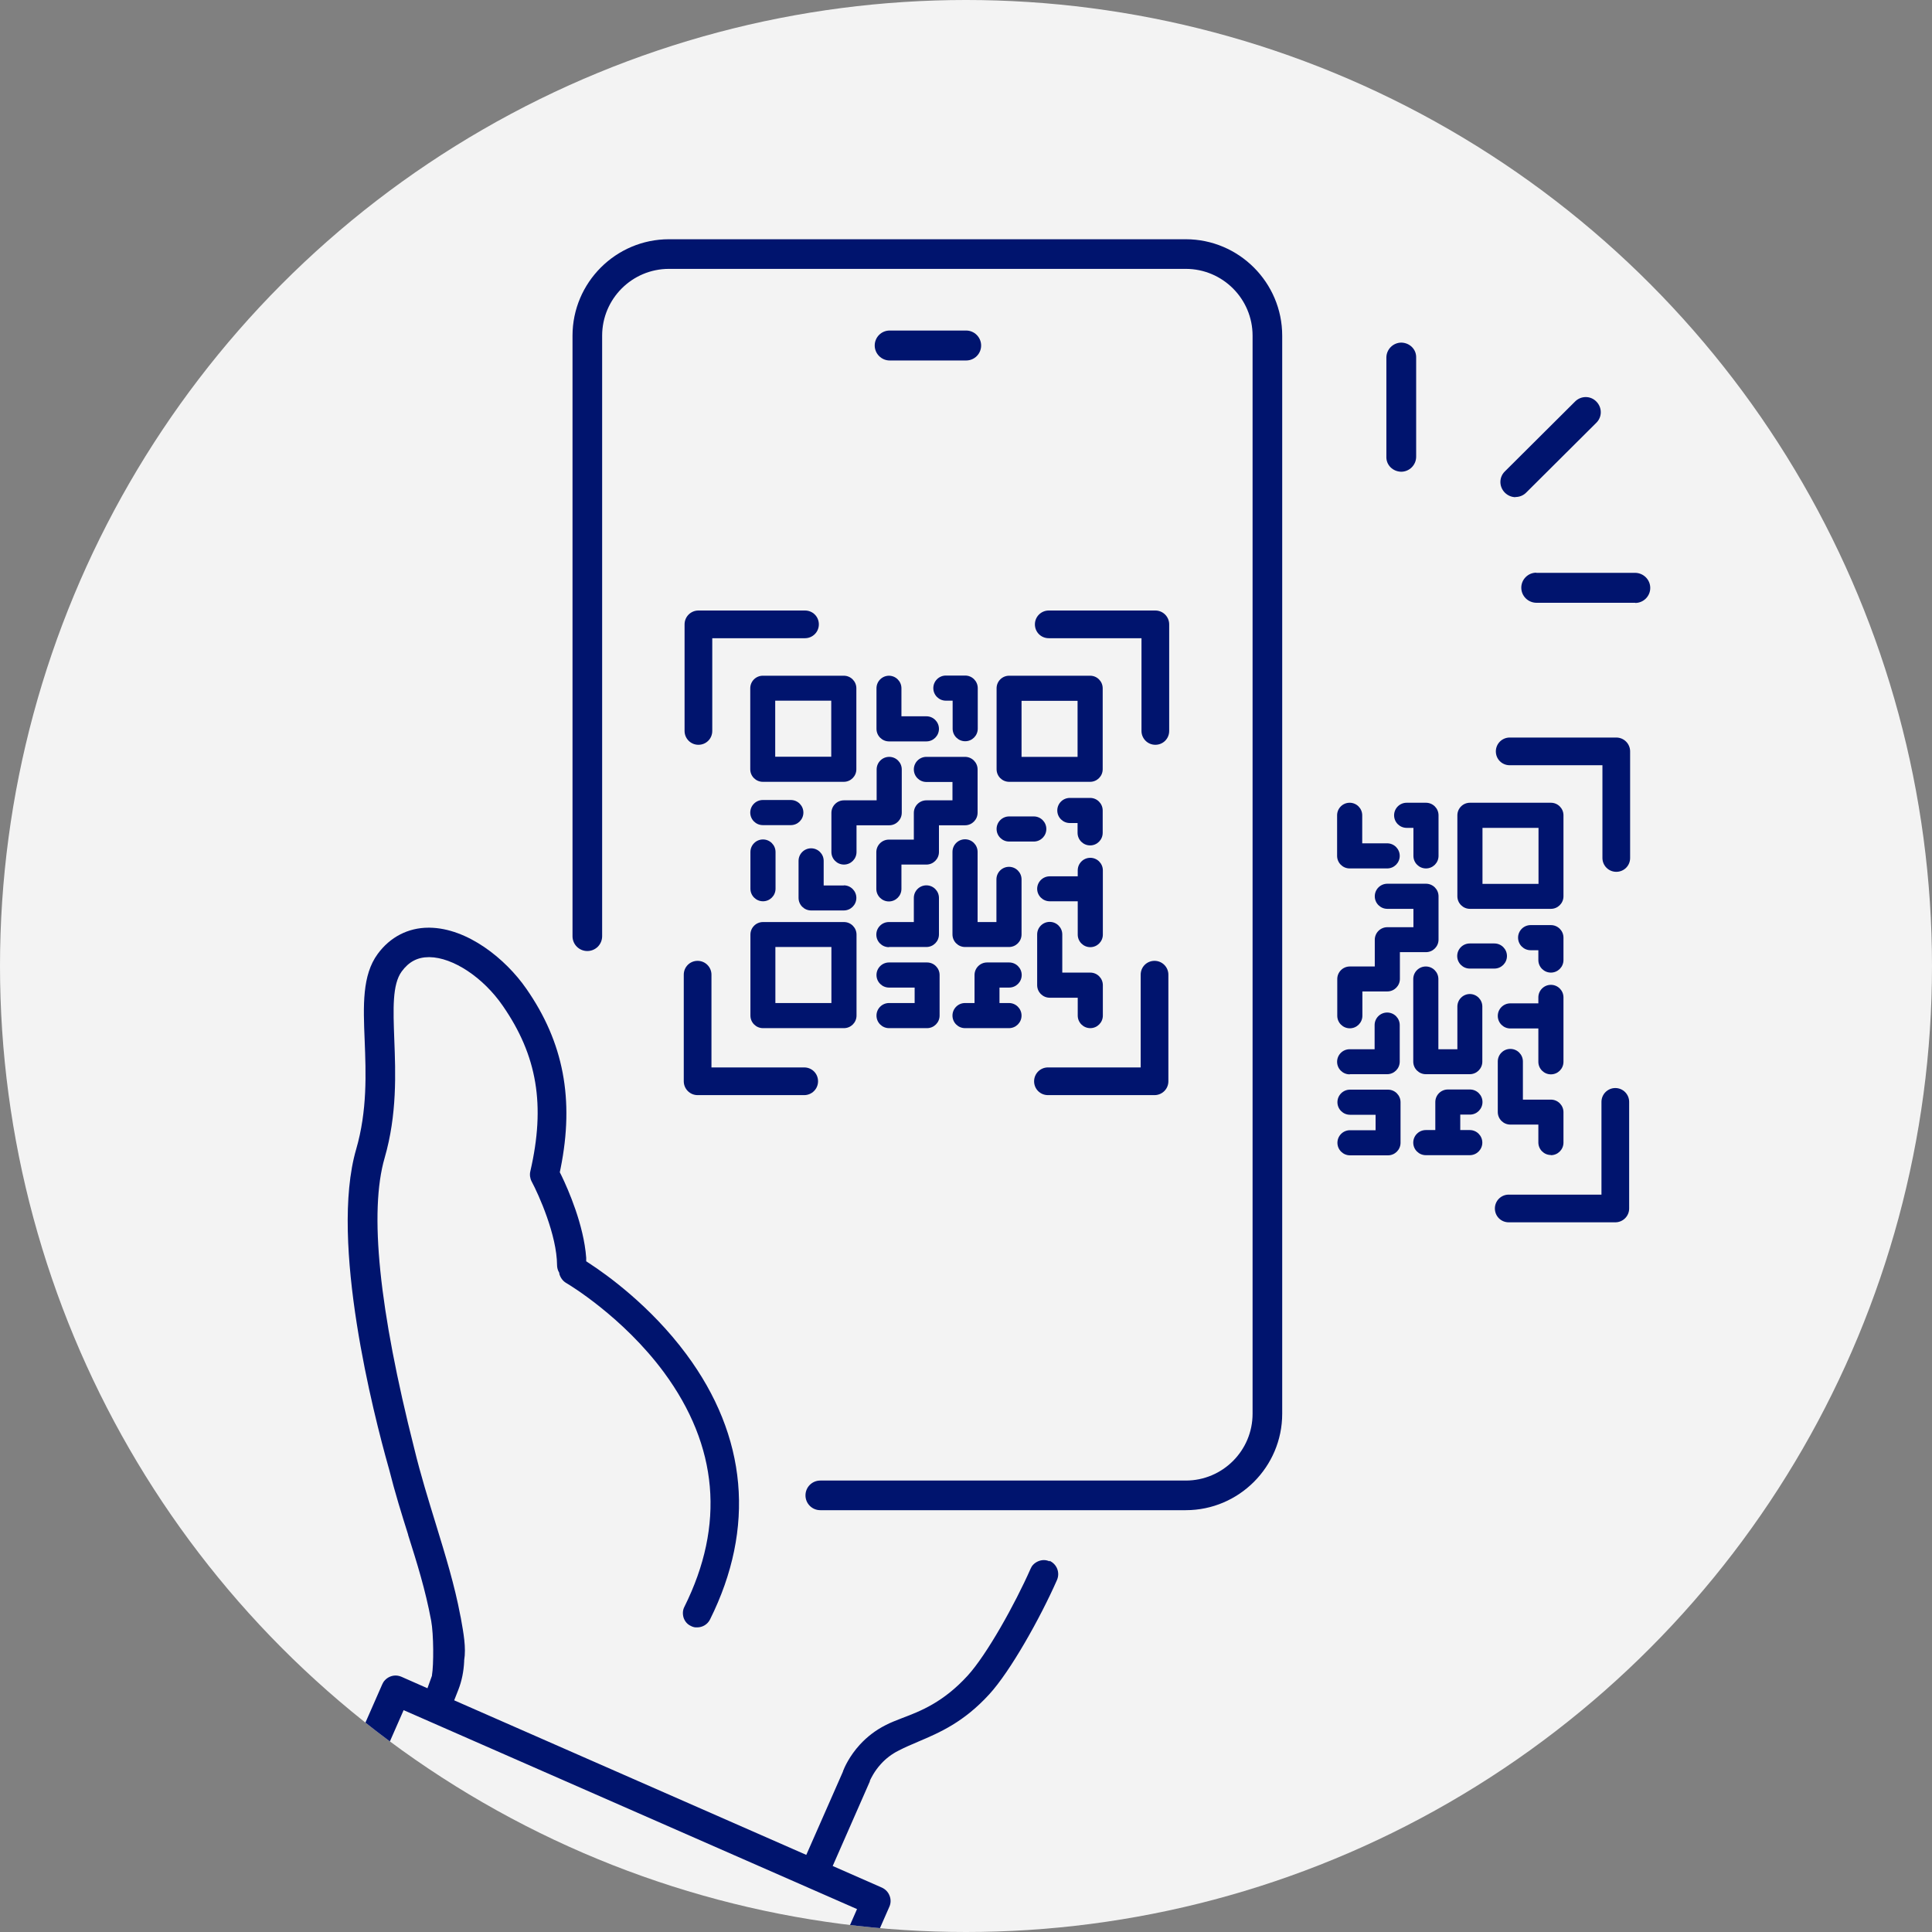 <?xml version="1.0" encoding="UTF-8"?>
<svg xmlns="http://www.w3.org/2000/svg" xmlns:xlink="http://www.w3.org/1999/xlink" id="_レイヤー_2" viewBox="0 0 120 120">
  <rect x="0" y="0" width="120" height="120" fill="#808080" stroke="none"/>
  <defs>
    <style>.cls-1{fill:#00146e;}.cls-2{clip-path:url(#clippath);}.cls-3{fill:none;}.cls-4{fill:#f3f3f3;}</style>
    <clipPath id="clippath">
      <circle class="cls-3" cx="60" cy="60" r="60"></circle>
    </clipPath>
  </defs>
  <g id="_04">
    <g>
      <circle class="cls-4" cx="60" cy="60" r="60"></circle>
      <g class="cls-2">
        <g>
          <path class="cls-1" d="M65.2,96.98c-.12-.05-.24-.08-.36-.08-.25,0-.5,.11-.67,.29-.07,.07-.12,.16-.16,.25-.96,2.18-2.72,5.34-3.91,6.64-1.51,1.65-2.92,2.2-4.06,2.63-.38,.15-.73,.28-1.05,.45-.59,.3-1.12,.7-1.58,1.2-.66,.72-.97,1.44-1.05,1.65v.02s-2.28,5.18-2.28,5.18l-21.87-9.6,.26-.66c.21-.54,.33-1.13,.36-1.76v-.03s0-.03,0-.03c.13-.8-.04-1.7-.21-2.65l-.03-.14c-.35-1.87-.92-3.72-1.52-5.68-.46-1.5-.94-3.04-1.34-4.69-2.19-8.64-2.81-14.71-1.84-18.05,.78-2.7,.68-5.27,.6-7.35h0c-.07-1.91-.13-3.42,.46-4.23,.44-.6,.98-.89,1.69-.89h.04c1.46,.02,3.33,1.26,4.54,3.01,2.15,3.1,2.67,6.18,1.72,10.29-.05,.21-.02,.44,.08,.63,.44,.82,1.57,3.34,1.58,5.2,0,.15,.04,.3,.11,.43l.03,.05v.06c.07,.24,.22,.45,.43,.57,.14,.08,3.51,2.09,6.07,5.55,3.37,4.58,3.8,9.48,1.27,14.56-.11,.21-.12,.45-.05,.68,.08,.23,.23,.41,.45,.51,.09,.05,.19,.08,.29,.09,.03,0,.07,0,.1,0,.34,0,.65-.19,.8-.49,2.83-5.68,2.32-11.38-1.48-16.49-2.22-2.99-4.95-4.94-6.03-5.64l-.18-.12v-.22c-.15-2.04-1.12-4.24-1.53-5.09l-.11-.22,.05-.24c.86-4.28,.19-7.83-2.13-11.16-1.29-1.86-3.65-3.76-6.01-3.79-.02,0-.04,0-.06,0-1.27,0-2.39,.58-3.16,1.63-.97,1.32-.9,3.2-.81,5.37,.08,2.04,.17,4.36-.53,6.77-1.67,5.77,1.11,16.54,2,19.7l.04,.14c.38,1.51,.79,2.82,1.19,4.09v.02c.55,1.74,1.07,3.39,1.43,5.32,.16,.86,.16,2.76,.05,3.39v.03s-.28,.78-.28,.78l-1.61-.71c-.12-.05-.24-.08-.37-.08-.25,0-.5,.11-.67,.3-.07,.07-.12,.16-.16,.25l-6.2,14.12c-.1,.22-.1,.47-.01,.69,.09,.23,.26,.4,.48,.5l29.83,13.09c.12,.05,.24,.08,.37,.08,.25,0,.5-.11,.67-.3,.07-.07,.12-.16,.16-.25l6.2-14.12c.1-.22,.1-.47,.01-.69-.09-.23-.26-.4-.48-.5l-3.05-1.34,2.31-5.26s0,0,0-.02v-.02c.06-.12,.26-.57,.69-1.04,.31-.34,.68-.62,1.08-.82,.4-.21,.83-.39,1.25-.57,1.32-.56,2.81-1.2,4.4-2.94,1.31-1.43,3.16-4.73,4.2-7.09,.2-.46,0-.99-.47-1.2Zm-11.97,21.6l-5.47,12.46-28.16-12.36,5.47-12.46,28.17,12.36Z"></path>
          <path class="cls-1" d="M73.65,14.86H41.55c-3.3,0-5.99,2.69-5.99,5.99V58.15c0,.51,.41,.92,.92,.92s.92-.41,.92-.92V20.85c0-2.29,1.86-4.15,4.15-4.15h32.1c2.29,0,4.15,1.86,4.15,4.15V87.81c0,2.29-1.86,4.15-4.15,4.15h-22.7c-.51,0-.92,.41-.92,.92s.41,.92,.92,.92h22.7c3.3,0,5.99-2.69,5.99-5.99V20.85c0-3.3-2.69-5.99-5.99-5.99Z"></path>
          <path class="cls-1" d="M46.61,63.08c0,.43,.35,.78,.78,.78h5.03c.43,0,.78-.35,.78-.78v-5.03c0-.43-.35-.78-.78-.78h-5.03c-.43,0-.78,.35-.78,.78v5.03Zm1.55-4.26h3.48v3.48h-3.48v-3.48Z"></path>
          <path class="cls-1" d="M52.41,41.97h-5.03c-.43,0-.78,.35-.78,.78v5.03c0,.43,.35,.78,.78,.78h5.03c.43,0,.78-.35,.78-.78v-5.03c0-.43-.35-.78-.78-.78Zm-.78,5.03h-3.48v-3.48h3.48v3.48Z"></path>
          <path class="cls-1" d="M61.9,42.75v5.03c0,.43,.35,.78,.78,.78h5.03c.43,0,.78-.35,.78-.78v-5.03c0-.43-.35-.78-.78-.78h-5.03c-.43,0-.78,.35-.78,.78Zm1.55,.78h3.48v3.48h-3.48v-3.48Z"></path>
          <path class="cls-1" d="M55.22,41.97c-.43,0-.78,.35-.78,.78v2.52c0,.43,.35,.78,.78,.78h2.32c.43,0,.78-.35,.78-.78s-.35-.78-.78-.78h-1.55v-1.74c0-.43-.35-.78-.78-.78Z"></path>
          <path class="cls-1" d="M47.38,51.25h1.74c.43,0,.78-.35,.78-.78s-.35-.78-.78-.78h-1.74c-.43,0-.78,.35-.78,.78s.35,.78,.78,.78Z"></path>
          <path class="cls-1" d="M51.64,50.48v2.44c0,.43,.35,.78,.78,.78s.78-.35,.78-.78v-1.66h2.03c.43,0,.78-.35,.78-.78v-2.69c0-.43-.35-.78-.78-.78s-.78,.35-.78,.78v1.92h-2.03c-.43,0-.78,.35-.78,.78Z"></path>
          <path class="cls-1" d="M60.72,50.48v-2.69c0-.43-.35-.78-.78-.78h-2.4c-.43,0-.78,.35-.78,.78s.35,.78,.78,.78h1.62v1.14h-1.62c-.43,0-.78,.35-.78,.78v1.66h-1.55c-.43,0-.78,.35-.78,.78v2.28c0,.43,.35,.78,.78,.78s.78-.35,.78-.78v-1.51h1.55c.43,0,.78-.35,.78-.78v-1.66h1.62c.43,0,.78-.35,.78-.78Z"></path>
          <path class="cls-1" d="M59.95,46.04c.43,0,.78-.35,.78-.78v-2.52c0-.43-.35-.78-.78-.78h-1.2c-.43,0-.78,.35-.78,.78s.35,.78,.78,.78h.42v1.74c0,.43,.35,.78,.78,.78Z"></path>
          <path class="cls-1" d="M46.61,55.2c0,.43,.35,.78,.78,.78s.78-.35,.78-.78v-2.28c0-.43-.35-.78-.78-.78s-.78,.35-.78,.78v2.28Z"></path>
          <path class="cls-1" d="M52.41,55h-1.25v-1.53c0-.43-.35-.78-.78-.78s-.78,.35-.78,.78v2.3c0,.43,.35,.78,.78,.78h2.03c.43,0,.78-.35,.78-.78s-.35-.78-.78-.78Z"></path>
          <path class="cls-1" d="M55.22,58.82h2.32c.43,0,.78-.35,.78-.78v-2.27c0-.43-.35-.78-.78-.78s-.78,.35-.78,.78v1.5h-1.55c-.43,0-.78,.35-.78,.78s.35,.78,.78,.78Z"></path>
          <path class="cls-1" d="M55.22,62.3c-.43,0-.78,.35-.78,.78s.35,.78,.78,.78h2.36c.43,0,.78-.35,.78-.78v-2.52c0-.43-.35-.78-.78-.78h-2.36c-.43,0-.78,.35-.78,.78s.35,.78,.78,.78h1.59v.96h-1.59Z"></path>
          <path class="cls-1" d="M62.68,52.27h1.53c.43,0,.78-.35,.78-.78s-.35-.78-.78-.78h-1.53c-.43,0-.78,.35-.78,.78s.35,.78,.78,.78Z"></path>
          <path class="cls-1" d="M64.42,61.19c0,.43,.35,.78,.78,.78h1.74v1.11c0,.43,.35,.78,.78,.78s.78-.35,.78-.78v-1.89c0-.43-.35-.78-.78-.78h-1.74v-2.37c0-.43-.35-.78-.78-.78s-.78,.35-.78,.78v3.14Z"></path>
          <path class="cls-1" d="M62.68,61.34c.43,0,.78-.35,.78-.78s-.35-.78-.78-.78h-1.37c-.43,0-.78,.35-.78,.78v1.74h-.59c-.43,0-.78,.35-.78,.78s.35,.78,.78,.78h2.73c.43,0,.78-.35,.78-.78s-.35-.78-.78-.78h-.59v-.96h.59Z"></path>
          <path class="cls-1" d="M61.9,57.27h-1.18v-4.36c0-.43-.35-.78-.78-.78s-.78,.35-.78,.78v5.13c0,.43,.35,.78,.78,.78h2.73c.43,0,.78-.35,.78-.78v-3.42c0-.43-.35-.78-.78-.78s-.78,.35-.78,.78v2.65Z"></path>
          <path class="cls-1" d="M64.42,55.2c0,.43,.35,.78,.78,.78h1.74v2.07c0,.43,.35,.78,.78,.78s.78-.35,.78-.78v-3.99c0-.43-.35-.78-.78-.78s-.78,.35-.78,.78v.37h-1.74c-.43,0-.78,.35-.78,.78Z"></path>
          <path class="cls-1" d="M67.71,52.51c.43,0,.78-.35,.78-.78v-1.39c0-.43-.35-.78-.78-.78h-1.26c-.43,0-.78,.35-.78,.78s.35,.78,.78,.78h.48v.61c0,.43,.35,.78,.78,.78Z"></path>
          <path class="cls-1" d="M50,37.92h-6.62c-.47,0-.86,.38-.86,.86v6.62c0,.47,.38,.86,.86,.86s.86-.38,.86-.86v-5.76h5.76c.47,0,.86-.38,.86-.86s-.38-.86-.86-.86Z"></path>
          <path class="cls-1" d="M72.62,38.78c0-.47-.38-.86-.86-.86h-6.62c-.47,0-.86,.38-.86,.86s.38,.86,.86,.86h5.76v5.76c0,.47,.38,.86,.86,.86s.86-.38,.86-.86v-6.62Z"></path>
          <path class="cls-1" d="M42.47,67.16c0,.47,.38,.86,.86,.86h6.62c.47,0,.86-.38,.86-.86s-.38-.86-.86-.86h-5.76v-5.76c0-.47-.38-.86-.86-.86s-.86,.38-.86,.86v6.62Z"></path>
          <path class="cls-1" d="M65.09,68.02h6.62c.47,0,.86-.38,.86-.86v-6.62c0-.47-.38-.86-.86-.86s-.86,.38-.86,.86v5.76h-5.76c-.47,0-.86,.38-.86,.86s.38,.86,.86,.86Z"></path>
          <path class="cls-1" d="M91.3,56.45h5.03c.43,0,.78-.35,.78-.78v-5.03c0-.43-.35-.78-.78-.78h-5.03c-.43,0-.78,.35-.78,.78v5.03c0,.43,.35,.78,.78,.78Zm.78-5.03h3.48v3.48h-3.48v-3.48Z"></path>
          <path class="cls-1" d="M83.84,53.94h2.32c.43,0,.78-.35,.78-.78s-.35-.78-.78-.78h-1.55v-1.74c0-.43-.35-.78-.78-.78s-.78,.35-.78,.78v2.52c0,.43,.35,.78,.78,.78Z"></path>
          <path class="cls-1" d="M83.84,63.87c.43,0,.78-.35,.78-.78v-1.51h1.55c.43,0,.78-.35,.78-.78v-1.66h1.62c.43,0,.78-.35,.78-.78v-2.69c0-.43-.35-.78-.78-.78h-2.4c-.43,0-.78,.35-.78,.78s.35,.78,.78,.78h1.62v1.14h-1.62c-.43,0-.78,.35-.78,.78v1.66h-1.55c-.43,0-.78,.35-.78,.78v2.28c0,.43,.35,.78,.78,.78Z"></path>
          <path class="cls-1" d="M86.59,50.64c0,.43,.35,.78,.78,.78h.42v1.74c0,.43,.35,.78,.78,.78s.78-.35,.78-.78v-2.52c0-.43-.35-.78-.78-.78h-1.2c-.43,0-.78,.35-.78,.78Z"></path>
          <path class="cls-1" d="M83.84,66.72h2.32c.43,0,.78-.35,.78-.78v-2.27c0-.43-.35-.78-.78-.78s-.78,.35-.78,.78v1.5h-1.55c-.43,0-.78,.35-.78,.78s.35,.78,.78,.78Z"></path>
          <path class="cls-1" d="M86.21,67.68h-2.36c-.43,0-.78,.35-.78,.78s.35,.78,.78,.78h1.59v.96h-1.59c-.43,0-.78,.35-.78,.78s.35,.78,.78,.78h2.36c.43,0,.78-.35,.78-.78v-2.52c0-.43-.35-.78-.78-.78Z"></path>
          <path class="cls-1" d="M93.6,59.38c0-.43-.35-.78-.78-.78h-1.53c-.43,0-.78,.35-.78,.78s.35,.78,.78,.78h1.53c.43,0,.78-.35,.78-.78Z"></path>
          <path class="cls-1" d="M96.33,71.75c.43,0,.78-.35,.78-.78v-1.89c0-.43-.35-.78-.78-.78h-1.74v-2.37c0-.43-.35-.78-.78-.78s-.78,.35-.78,.78v3.14c0,.43,.35,.78,.78,.78h1.74v1.11c0,.43,.35,.78,.78,.78Z"></path>
          <path class="cls-1" d="M91.3,69.23c.43,0,.78-.35,.78-.78s-.35-.78-.78-.78h-1.37c-.43,0-.78,.35-.78,.78v1.74h-.59c-.43,0-.78,.35-.78,.78s.35,.78,.78,.78h2.73c.43,0,.78-.35,.78-.78s-.35-.78-.78-.78h-.59v-.96h.59Z"></path>
          <path class="cls-1" d="M91.3,61.74c-.43,0-.78,.35-.78,.78v2.65h-1.18v-4.36c0-.43-.35-.78-.78-.78s-.78,.35-.78,.78v5.13c0,.43,.35,.78,.78,.78h2.73c.43,0,.78-.35,.78-.78v-3.42c0-.43-.35-.78-.78-.78Z"></path>
          <path class="cls-1" d="M97.11,61.95c0-.43-.35-.78-.78-.78s-.78,.35-.78,.78v.37h-1.74c-.43,0-.78,.35-.78,.78s.35,.78,.78,.78h1.74v2.07c0,.43,.35,.78,.78,.78s.78-.35,.78-.78v-3.99Z"></path>
          <path class="cls-1" d="M97.11,58.24c0-.43-.35-.78-.78-.78h-1.26c-.43,0-.78,.35-.78,.78s.35,.78,.78,.78h.48v.61c0,.43,.35,.78,.78,.78s.78-.35,.78-.78v-1.39Z"></path>
          <path class="cls-1" d="M100.39,45.81h-6.62c-.47,0-.86,.38-.86,.86s.38,.86,.86,.86h5.76v5.76c0,.47,.38,.86,.86,.86s.86-.38,.86-.86v-6.62c0-.47-.38-.86-.86-.86Z"></path>
          <path class="cls-1" d="M100.33,67.58c-.47,0-.86,.38-.86,.86v5.76h-5.76c-.47,0-.86,.38-.86,.86s.38,.86,.86,.86h6.62c.47,0,.86-.38,.86-.86v-6.62c0-.47-.38-.86-.86-.86Z"></path>
          <path class="cls-1" d="M60.01,20.53h-4.75c-.52,0-.93,.42-.93,.93s.42,.93,.93,.93h4.75c.52,0,.93-.42,.93-.93s-.42-.93-.93-.93Z"></path>
          <path class="cls-1" d="M87.03,29.3h0c.51,0,.93-.42,.93-.93v-6.15c.02-.52-.4-.93-.92-.94h0c-.51,0-.93,.42-.93,.93v6.15c-.02,.52,.4,.93,.92,.94Z"></path>
          <path class="cls-1" d="M101.57,35.58h-6.15s0-.01,0-.01c-.51,0-.93,.42-.93,.93,0,.52,.42,.93,.93,.94h6.15s0,.01,0,.01c.51,0,.93-.42,.93-.93,0-.52-.42-.93-.93-.94Z"></path>
          <path class="cls-1" d="M94.13,30.87c.24,0,.48-.09,.66-.27l4.36-4.34c.37-.36,.37-.95,0-1.32-.36-.37-.95-.37-1.32,0l-4.36,4.34c-.37,.36-.37,.95,0,1.32,.18,.18,.42,.28,.66,.28Z"></path>
        </g>
      </g>
    </g>
  </g>
</svg>
